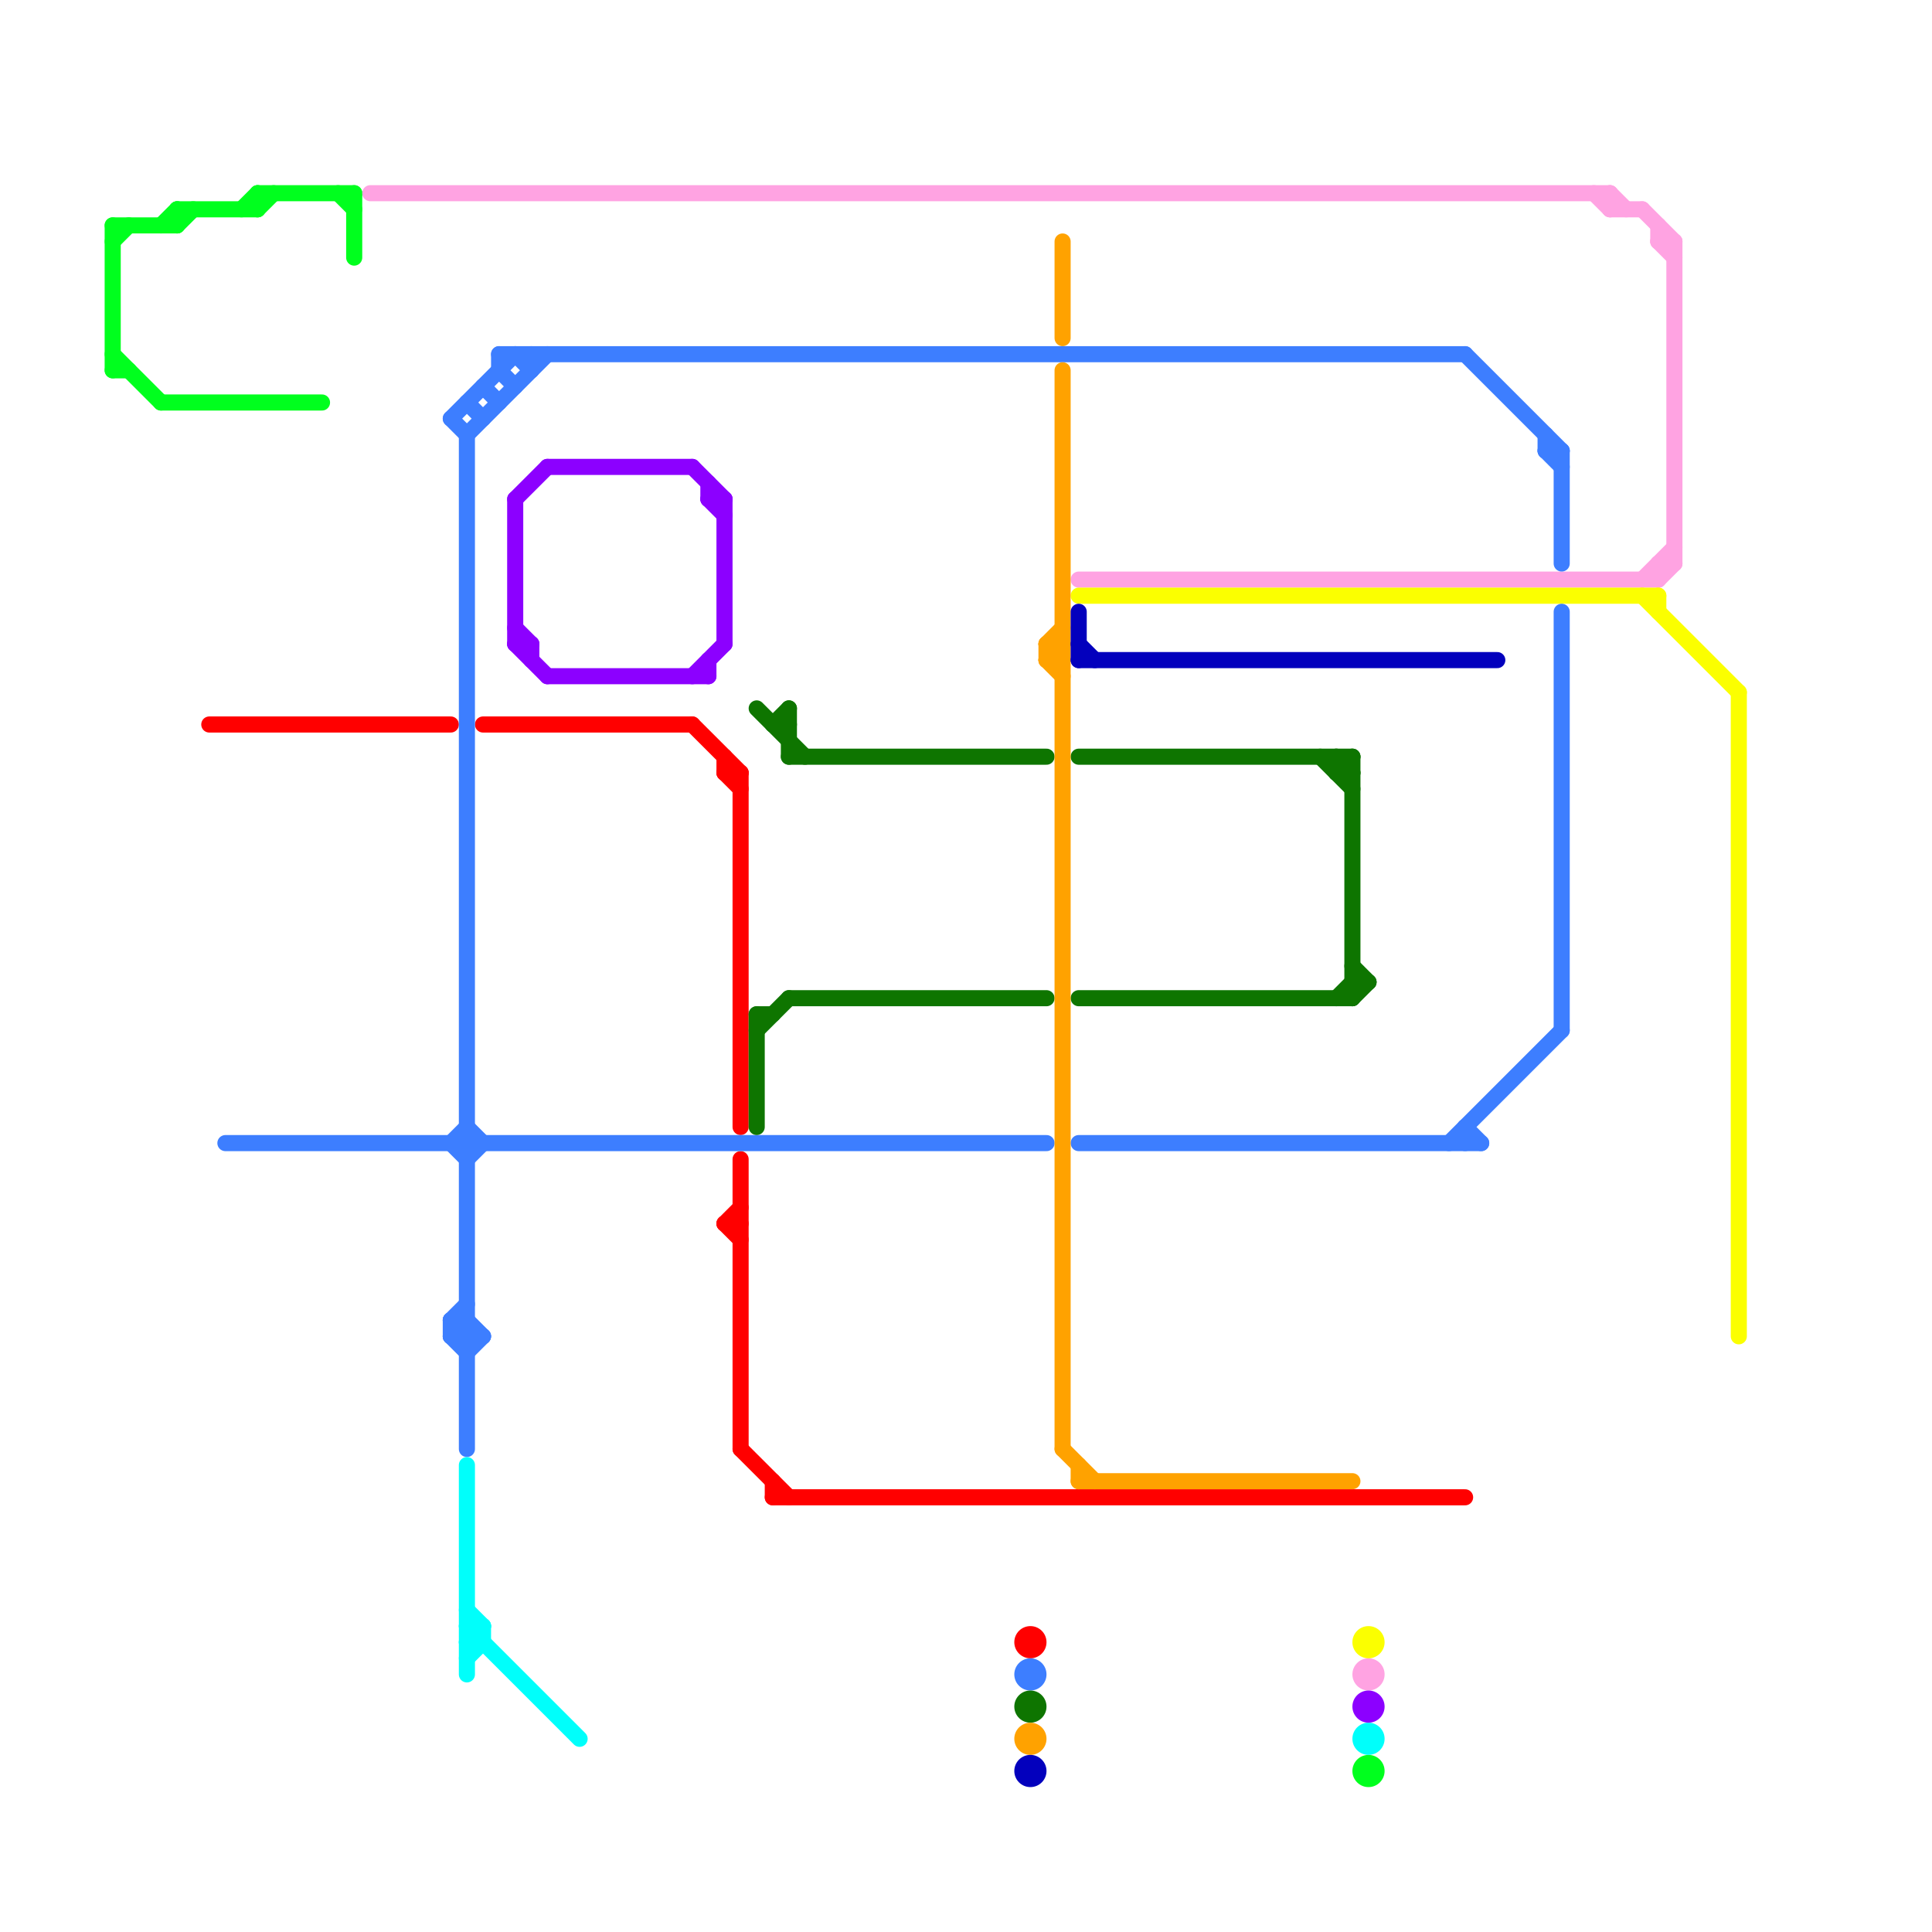 
<svg version="1.1" xmlns="http://www.w3.org/2000/svg" viewBox="0 0 120 120">
<style>line { stroke-width: 1; fill: none; stroke-linecap: round; stroke-linejoin: round; } .c0 { stroke: #00ff1e } .c1 { stroke: #ffa3e2 } .c2 { stroke: #fbff00 } .c3 { stroke: #ff0000 } .c4 { stroke: #3d7eff } .c5 { stroke: #00fffb } .c6 { stroke: #8c00ff } .c7 { stroke: #0e7500 } .c8 { stroke: #ffa200 } .c9 { stroke: #0300bd }</style><line class="c0" x1="7" y1="15" x2="8" y2="14"/><line class="c0" x1="7" y1="23" x2="8" y2="23"/><line class="c0" x1="7" y1="14" x2="11" y2="14"/><line class="c0" x1="11" y1="13" x2="11" y2="14"/><line class="c0" x1="10" y1="14" x2="11" y2="13"/><line class="c0" x1="21" y1="12" x2="22" y2="13"/><line class="c0" x1="16" y1="12" x2="16" y2="13"/><line class="c0" x1="16" y1="12" x2="22" y2="12"/><line class="c0" x1="15" y1="13" x2="16" y2="12"/><line class="c0" x1="11" y1="14" x2="12" y2="13"/><line class="c0" x1="11" y1="13" x2="16" y2="13"/><line class="c0" x1="7" y1="22" x2="10" y2="25"/><line class="c0" x1="16" y1="13" x2="17" y2="12"/><line class="c0" x1="22" y1="12" x2="22" y2="16"/><line class="c0" x1="10" y1="25" x2="20" y2="25"/><line class="c0" x1="7" y1="14" x2="7" y2="23"/><circle cx="85" cy="110" r="1" fill="#00ff1e" /><line class="c1" x1="100" y1="12" x2="100" y2="13"/><line class="c1" x1="103" y1="15" x2="104" y2="16"/><line class="c1" x1="100" y1="12" x2="101" y2="13"/><line class="c1" x1="103" y1="36" x2="104" y2="35"/><line class="c1" x1="102" y1="13" x2="104" y2="15"/><line class="c1" x1="100" y1="13" x2="102" y2="13"/><line class="c1" x1="99" y1="12" x2="100" y2="13"/><line class="c1" x1="103" y1="14" x2="103" y2="15"/><line class="c1" x1="103" y1="15" x2="104" y2="15"/><line class="c1" x1="103" y1="35" x2="103" y2="36"/><line class="c1" x1="103" y1="35" x2="104" y2="35"/><line class="c1" x1="104" y1="15" x2="104" y2="35"/><line class="c1" x1="102" y1="36" x2="104" y2="34"/><line class="c1" x1="23" y1="12" x2="100" y2="12"/><line class="c1" x1="67" y1="36" x2="103" y2="36"/><circle cx="85" cy="104" r="1" fill="#ffa3e2" /><line class="c2" x1="103" y1="37" x2="103" y2="38"/><line class="c2" x1="102" y1="37" x2="108" y2="43"/><line class="c2" x1="108" y1="43" x2="108" y2="83"/><line class="c2" x1="67" y1="37" x2="103" y2="37"/><circle cx="85" cy="102" r="1" fill="#fbff00" /><line class="c3" x1="45" y1="48" x2="46" y2="48"/><line class="c3" x1="48" y1="93" x2="91" y2="93"/><line class="c3" x1="45" y1="76" x2="46" y2="76"/><line class="c3" x1="30" y1="45" x2="43" y2="45"/><line class="c3" x1="46" y1="48" x2="46" y2="70"/><line class="c3" x1="43" y1="45" x2="46" y2="48"/><line class="c3" x1="45" y1="76" x2="46" y2="75"/><line class="c3" x1="13" y1="45" x2="28" y2="45"/><line class="c3" x1="46" y1="90" x2="49" y2="93"/><line class="c3" x1="45" y1="76" x2="46" y2="77"/><line class="c3" x1="45" y1="48" x2="46" y2="49"/><line class="c3" x1="45" y1="47" x2="45" y2="48"/><line class="c3" x1="48" y1="92" x2="48" y2="93"/><line class="c3" x1="46" y1="72" x2="46" y2="90"/><circle cx="64" cy="102" r="1" fill="#ff0000" /><line class="c4" x1="96" y1="28" x2="97" y2="29"/><line class="c4" x1="90" y1="71" x2="97" y2="64"/><line class="c4" x1="96" y1="27" x2="96" y2="28"/><line class="c4" x1="28" y1="82" x2="29" y2="81"/><line class="c4" x1="33" y1="22" x2="33" y2="23"/><line class="c4" x1="31" y1="23" x2="32" y2="24"/><line class="c4" x1="29" y1="84" x2="30" y2="83"/><line class="c4" x1="30" y1="24" x2="31" y2="25"/><line class="c4" x1="67" y1="71" x2="92" y2="71"/><line class="c4" x1="91" y1="70" x2="92" y2="71"/><line class="c4" x1="97" y1="38" x2="97" y2="64"/><line class="c4" x1="96" y1="28" x2="97" y2="28"/><line class="c4" x1="32" y1="22" x2="33" y2="23"/><line class="c4" x1="28" y1="71" x2="29" y2="70"/><line class="c4" x1="28" y1="26" x2="29" y2="27"/><line class="c4" x1="31" y1="22" x2="31" y2="23"/><line class="c4" x1="28" y1="82" x2="29" y2="83"/><line class="c4" x1="28" y1="83" x2="29" y2="82"/><line class="c4" x1="14" y1="71" x2="65" y2="71"/><line class="c4" x1="31" y1="22" x2="91" y2="22"/><line class="c4" x1="28" y1="83" x2="30" y2="83"/><line class="c4" x1="91" y1="70" x2="91" y2="71"/><line class="c4" x1="29" y1="70" x2="30" y2="71"/><line class="c4" x1="28" y1="71" x2="29" y2="72"/><line class="c4" x1="28" y1="26" x2="32" y2="22"/><line class="c4" x1="29" y1="27" x2="29" y2="90"/><line class="c4" x1="91" y1="22" x2="97" y2="28"/><line class="c4" x1="28" y1="82" x2="28" y2="83"/><line class="c4" x1="97" y1="28" x2="97" y2="35"/><line class="c4" x1="28" y1="82" x2="29" y2="82"/><line class="c4" x1="29" y1="27" x2="34" y2="22"/><line class="c4" x1="29" y1="82" x2="30" y2="83"/><line class="c4" x1="29" y1="25" x2="30" y2="26"/><line class="c4" x1="28" y1="83" x2="29" y2="84"/><line class="c4" x1="29" y1="72" x2="30" y2="71"/><circle cx="64" cy="104" r="1" fill="#3d7eff" /><line class="c5" x1="29" y1="103" x2="30" y2="102"/><line class="c5" x1="29" y1="102" x2="30" y2="101"/><line class="c5" x1="30" y1="101" x2="30" y2="102"/><line class="c5" x1="29" y1="100" x2="30" y2="101"/><line class="c5" x1="29" y1="101" x2="30" y2="101"/><line class="c5" x1="29" y1="102" x2="30" y2="102"/><line class="c5" x1="29" y1="91" x2="29" y2="104"/><line class="c5" x1="29" y1="101" x2="36" y2="108"/><circle cx="85" cy="108" r="1" fill="#00fffb" /><line class="c6" x1="32" y1="40" x2="33" y2="40"/><line class="c6" x1="32" y1="31" x2="32" y2="40"/><line class="c6" x1="44" y1="30" x2="44" y2="31"/><line class="c6" x1="44" y1="31" x2="45" y2="31"/><line class="c6" x1="43" y1="42" x2="45" y2="40"/><line class="c6" x1="45" y1="31" x2="45" y2="40"/><line class="c6" x1="32" y1="40" x2="34" y2="42"/><line class="c6" x1="33" y1="40" x2="33" y2="41"/><line class="c6" x1="32" y1="31" x2="34" y2="29"/><line class="c6" x1="44" y1="31" x2="45" y2="32"/><line class="c6" x1="34" y1="29" x2="43" y2="29"/><line class="c6" x1="34" y1="42" x2="44" y2="42"/><line class="c6" x1="43" y1="29" x2="45" y2="31"/><line class="c6" x1="44" y1="41" x2="44" y2="42"/><line class="c6" x1="32" y1="39" x2="33" y2="40"/><circle cx="85" cy="106" r="1" fill="#8c00ff" /><line class="c7" x1="67" y1="62" x2="84" y2="62"/><line class="c7" x1="83" y1="48" x2="84" y2="47"/><line class="c7" x1="83" y1="62" x2="84" y2="61"/><line class="c7" x1="47" y1="44" x2="50" y2="47"/><line class="c7" x1="47" y1="63" x2="48" y2="63"/><line class="c7" x1="49" y1="47" x2="65" y2="47"/><line class="c7" x1="83" y1="47" x2="83" y2="48"/><line class="c7" x1="49" y1="62" x2="65" y2="62"/><line class="c7" x1="48" y1="45" x2="49" y2="45"/><line class="c7" x1="47" y1="63" x2="47" y2="70"/><line class="c7" x1="84" y1="62" x2="85" y2="61"/><line class="c7" x1="84" y1="60" x2="85" y2="61"/><line class="c7" x1="67" y1="47" x2="84" y2="47"/><line class="c7" x1="83" y1="48" x2="84" y2="48"/><line class="c7" x1="84" y1="47" x2="84" y2="62"/><line class="c7" x1="48" y1="45" x2="49" y2="44"/><line class="c7" x1="49" y1="44" x2="49" y2="47"/><line class="c7" x1="82" y1="47" x2="84" y2="49"/><line class="c7" x1="47" y1="64" x2="49" y2="62"/><line class="c7" x1="84" y1="61" x2="85" y2="61"/><line class="c7" x1="83" y1="47" x2="84" y2="48"/><circle cx="64" cy="106" r="1" fill="#0e7500" /><line class="c8" x1="67" y1="91" x2="67" y2="92"/><line class="c8" x1="66" y1="15" x2="66" y2="21"/><line class="c8" x1="65" y1="41" x2="66" y2="42"/><line class="c8" x1="65" y1="40" x2="66" y2="41"/><line class="c8" x1="67" y1="92" x2="84" y2="92"/><line class="c8" x1="66" y1="23" x2="66" y2="90"/><line class="c8" x1="65" y1="41" x2="66" y2="41"/><line class="c8" x1="65" y1="40" x2="66" y2="40"/><line class="c8" x1="65" y1="40" x2="65" y2="41"/><line class="c8" x1="65" y1="41" x2="66" y2="40"/><line class="c8" x1="66" y1="90" x2="68" y2="92"/><line class="c8" x1="65" y1="40" x2="66" y2="39"/><circle cx="64" cy="108" r="1" fill="#ffa200" /><line class="c9" x1="67" y1="40" x2="68" y2="41"/><line class="c9" x1="67" y1="38" x2="67" y2="41"/><line class="c9" x1="67" y1="41" x2="93" y2="41"/><circle cx="64" cy="110" r="1" fill="#0300bd" />


</svg>


